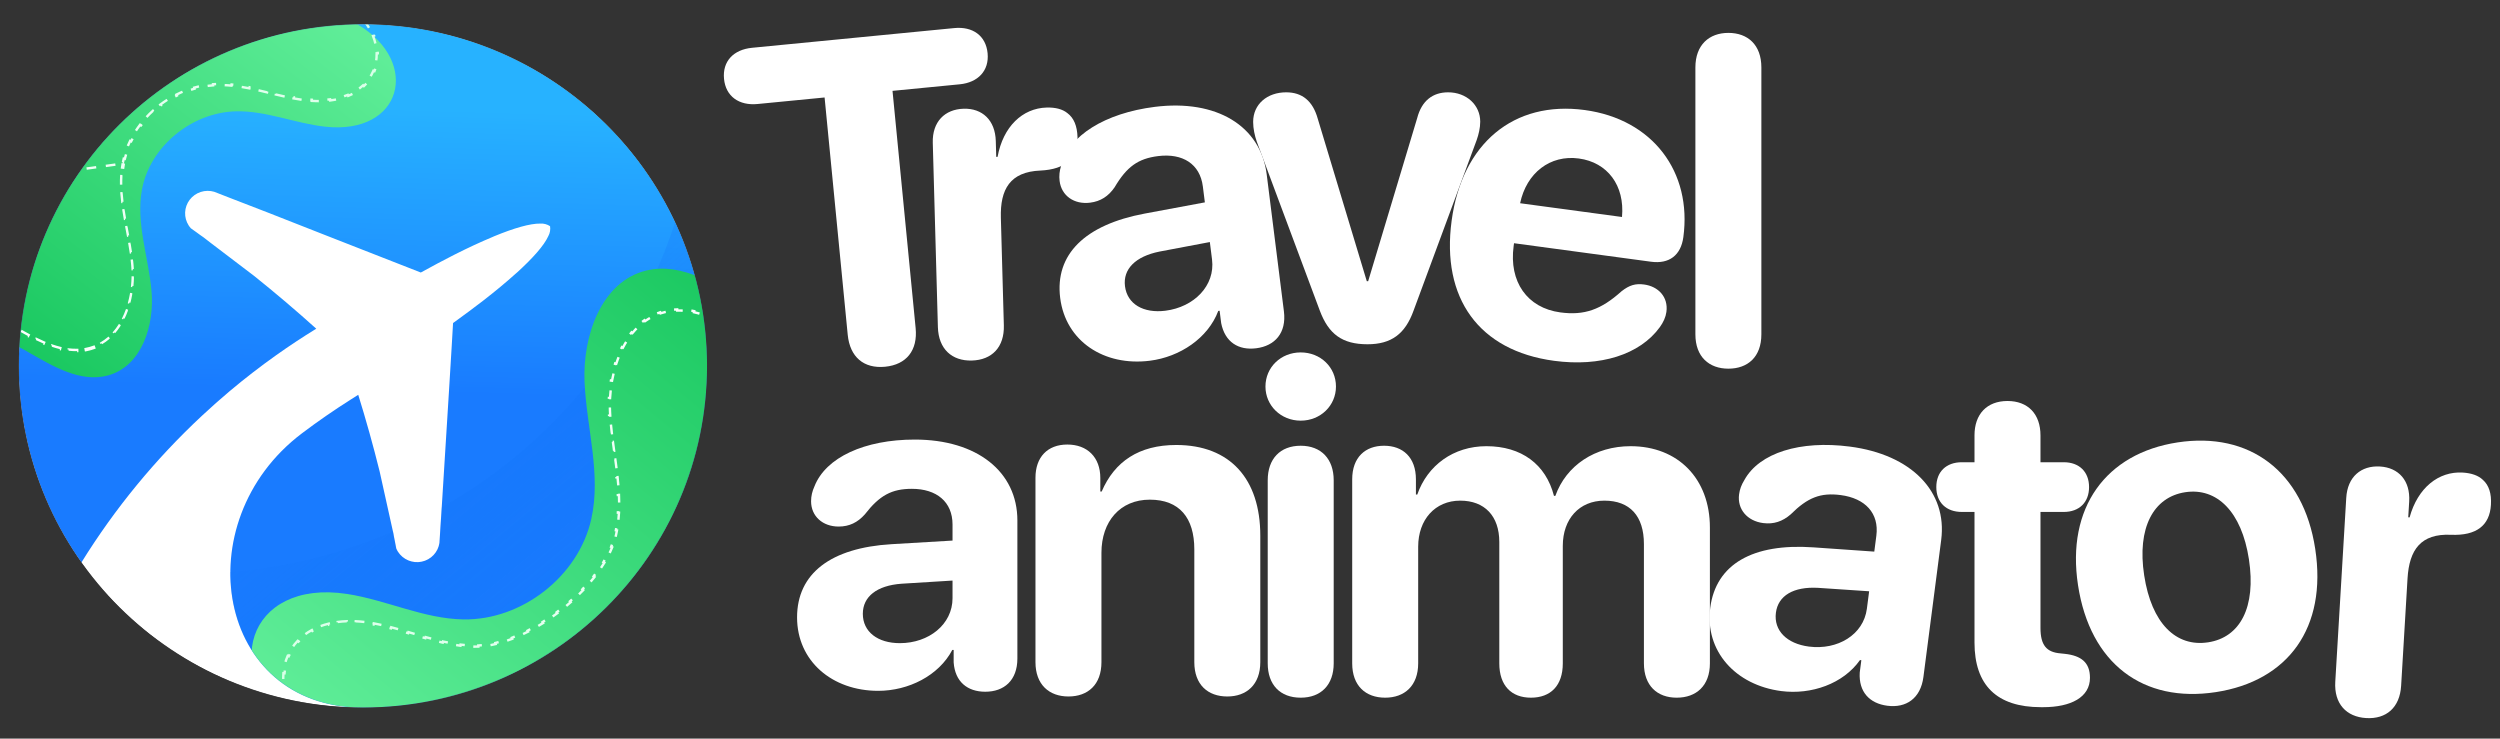 <svg width="5067" height="1497" viewBox="0 0 5067 1497" fill="none" xmlns="http://www.w3.org/2000/svg">
<rect x="0" y="0" width="5067" height="1497" fill="#333333" stroke="none"/>
<path d="M2771.6 697.756C2720.31 697.756 2692.83 677.147 2674.97 629.518L2547.19 286.952C2543.07 275.045 2539.87 260.847 2539.87 247.108C2539.87 210.928 2568.72 187.113 2606.73 187.113C2639.25 187.113 2660.77 204.517 2670.85 240.697L2770.23 569.981H2772.98L2872.36 239.323C2881.52 204.059 2903.96 187.113 2935.1 187.113C2972.2 187.113 3000.13 212.76 3000.13 246.65C3000.13 259.016 2996.93 272.755 2992.8 284.204L2865.03 629.518C2848.08 676.689 2820.15 697.756 2771.6 697.756Z" fill="white"/>
<path d="M3503.09 747.217C3464.16 747.217 3436.22 723.402 3436.22 677.605V136.736C3436.22 90.939 3464.16 66.666 3503.09 66.666C3542.47 66.666 3569.95 90.939 3569.95 136.736V677.605C3569.95 723.402 3542.47 747.217 3503.09 747.217Z" fill="white"/>
<path d="M3149.66 731.271C2997.62 710.732 2920.9 604.706 2942.18 447.219C2963.33 290.64 3067.98 203.57 3211.85 223.005C3349.83 241.644 3429.66 348.553 3411.82 480.624C3406.85 517.386 3383.15 535.443 3346.39 530.477L3068.63 492.954L3067.84 498.854C3058.09 571.017 3095.28 624.104 3162.45 633.178C3211.01 639.738 3244.99 627.691 3286.55 590.326C3302.58 577.704 3315.05 574.305 3332.3 576.635C3360.89 580.498 3381.59 601.779 3377.48 632.187C3376.07 642.626 3371.42 653.089 3364.05 663.184C3323.73 718.74 3243.61 743.963 3149.66 731.271ZM3080.97 411.899L3287.47 439.795C3293.33 375.888 3258.07 329.069 3199.97 321.222C3141.88 313.374 3093.91 350.334 3080.97 411.899Z" fill="white"/>
<path d="M2330.49 731.132C2237.79 742.784 2159.82 691.657 2148.79 603.958C2137.65 515.35 2199.36 455.435 2320.22 432.857L2442 410.164L2437.94 377.902C2432.23 332.462 2397.11 310.105 2347.13 316.388C2306.69 321.472 2283.8 337.734 2259.07 379.616C2246.58 397.802 2230.8 408.095 2209.44 410.779C2177.18 414.835 2151.38 396.845 2147.61 366.855C2146.29 356.404 2147.36 346.576 2150.65 336.008C2166.06 274.989 2239.71 229.267 2340.58 216.586C2465.54 200.879 2554.99 255.179 2567.33 353.329L2602.23 630.967C2607.77 675.044 2583.81 701.134 2546.1 705.875C2510.2 710.387 2482.7 693.535 2475.06 654.8L2471.92 629.808L2469.19 630.15C2448.44 685.379 2391.38 723.478 2330.49 731.132ZM2362.06 629.77C2420.22 622.459 2463.19 578.746 2456.56 526.036L2452.11 490.593L2350.21 509.863C2301.14 519.724 2275.77 545.531 2280.11 580.066C2284.68 616.418 2317.52 635.368 2362.06 629.77Z" fill="white"/>
<path d="M1969.7 730.737C1929.41 731.856 1902.16 707.415 1900.92 663.009L1890.55 289.445C1889.36 246.87 1914.77 221.424 1953.23 220.355C1990.77 219.312 2017.09 243.321 2018.27 285.896L2019.16 317.942L2021.91 317.866C2033.04 256.623 2072.32 219.337 2121.3 217.976C2139.16 217.48 2153.46 221.206 2163.3 229.179C2176.4 238.895 2183.27 255.198 2183.91 278.087C2184.49 299.146 2178.53 315.347 2166.01 326.691C2153.5 338.034 2134.44 344.519 2108.36 345.702C2047.49 348.309 2026.93 383.242 2028.55 441.383L2034.6 659.295C2035.84 703.701 2010.44 729.605 1969.7 730.737Z" fill="white"/>
<path d="M1793.97 743.303C1750.66 747.524 1722.56 723.575 1718.16 678.45L1671.28 197.565L1535.45 210.806C1498.08 214.449 1470.92 195.47 1467.45 159.916C1463.99 124.363 1486.51 100.54 1524.34 96.852L1934.12 56.907C1971.5 53.264 1998.2 72.288 2001.67 107.841C2005.13 143.395 1982.15 167.262 1945.23 170.861L1808.94 184.146L1855.82 665.031C1860.22 710.156 1837.27 739.082 1793.97 743.303Z" fill="white"/>
<path d="M1779.91 1400.18C1686.49 1400.18 1615.5 1339.73 1615.5 1251.34C1615.5 1162.03 1684.2 1110.28 1806.93 1102.95L1930.59 1095.63V1063.11C1930.59 1017.31 1898.53 990.751 1848.15 990.751C1807.39 990.751 1782.66 1004.03 1752.89 1042.5C1738.24 1058.99 1721.29 1067.23 1699.77 1067.23C1667.25 1067.23 1643.89 1046.17 1643.89 1015.94C1643.89 1005.41 1646.18 995.788 1650.76 985.713C1673.66 927.092 1752.43 890.912 1854.1 890.912C1980.05 890.912 2062.03 955.945 2062.03 1054.87V1334.69C2062.03 1379.11 2035.01 1402.01 1996.99 1402.01C1960.81 1402.01 1935.62 1381.86 1932.88 1342.48V1317.29H1930.13C1902.65 1369.5 1841.28 1400.18 1779.91 1400.18ZM1823.88 1303.55C1882.5 1303.55 1930.59 1265.54 1930.59 1212.41V1176.69L1827.08 1183.1C1777.17 1186.76 1748.77 1209.2 1748.77 1244.01C1748.77 1280.65 1779 1303.55 1823.88 1303.55Z" fill="white"/>
<path d="M2165.55 1411.63C2126.62 1411.63 2098.69 1387.82 2098.69 1342.02V968.31C2098.69 926.634 2122.96 900.988 2163.26 900.988C2203.56 900.988 2230.12 926.634 2230.12 968.768V996.246H2232.87C2258.98 935.336 2308.44 901.903 2384 901.903C2493 901.903 2554.37 970.6 2554.37 1085.55V1342.02C2554.37 1387.82 2526.43 1411.63 2487.51 1411.63C2448.12 1411.63 2420.64 1387.82 2420.64 1342.02V1113.49C2420.64 1049.37 2390.42 1012.73 2330.42 1012.73C2270.43 1012.73 2232.41 1056.7 2232.41 1120.36V1342.02C2232.41 1387.82 2204.94 1411.63 2165.55 1411.63Z" fill="white"/>
<path d="M2636.28 852.586C2595.98 852.586 2564.84 821.902 2564.84 783.432C2564.84 744.504 2595.98 714.277 2636.28 714.277C2676.58 714.277 2707.73 744.504 2707.73 783.432C2707.73 821.902 2676.58 852.586 2636.28 852.586ZM2636.28 1414.06C2594.61 1414.06 2569.42 1387.96 2569.42 1344.45V973.491C2569.42 929.984 2594.61 903.421 2636.28 903.421C2677.5 903.421 2703.15 929.984 2703.15 973.491V1344.45C2703.15 1387.96 2677.5 1414.06 2636.28 1414.06Z" fill="white"/>
<path d="M2807.51 1414.06C2767.66 1414.06 2740.64 1389.79 2740.64 1344.45V971.659C2740.64 926.778 2767.21 903.421 2805.22 903.421C2843.23 903.421 2869.79 926.778 2869.79 971.659V1002.34H2872.54C2893.15 943.265 2945.82 904.337 3012.68 904.337C3083.67 904.337 3133.13 940.975 3149.61 1005.09H3152.36C3174.34 943.265 3232.97 904.337 3304.87 904.337C3401.04 904.337 3465.62 970.285 3465.62 1069.21V1344.45C3465.62 1389.79 3438.14 1414.06 3398.29 1414.06C3358.91 1414.06 3331.89 1389.79 3331.89 1344.45V1102.64C3331.89 1045.85 3303.49 1014.71 3251.74 1014.71C3200.91 1014.71 3167.48 1051.81 3167.48 1106.3V1344.45C3167.48 1389.79 3142.74 1414.06 3102.9 1414.06C3063.51 1414.06 3038.78 1389.79 3038.78 1344.45V1098.52C3038.78 1045.85 3009.02 1014.71 2959.55 1014.71C2908.72 1014.71 2874.37 1053.18 2874.37 1108.14V1344.45C2874.37 1389.79 2846.89 1414.06 2807.51 1414.06Z" fill="white"/>
<path d="M3610.21 1400.65C3517.55 1388.63 3454.94 1319.55 3466.31 1231.89C3477.8 1143.33 3552.58 1100.85 3675.24 1109.37L3798.81 1118.01L3802.99 1085.77C3808.89 1040.35 3780.51 1009.88 3730.55 1003.4C3690.13 998.159 3663.9 1008.15 3629.43 1042.47C3612.77 1056.93 3594.91 1062.93 3573.56 1060.16C3541.32 1055.98 3520.86 1032.08 3524.75 1002.1C3526.11 991.658 3529.62 982.415 3535.45 973.012C3565.71 917.825 3648.48 892.08 3749.3 905.161C3874.2 921.364 3947.13 996.403 3934.4 1094.5L3898.4 1372C3892.68 1416.06 3862.94 1435.29 3825.25 1430.4C3789.37 1425.74 3766.98 1402.52 3769.32 1363.11L3772.56 1338.13L3769.84 1337.77C3735.87 1386.01 3671.06 1408.55 3610.21 1400.65ZM3666.24 1310.48C3724.37 1318.02 3776.95 1286.51 3783.78 1233.83L3788.38 1198.4L3684.91 1191.44C3634.94 1188.65 3603.89 1207.26 3599.41 1241.77C3594.7 1278.11 3621.73 1304.7 3666.24 1310.48Z" fill="white"/>
<path d="M4001.91 1302.32V1037.61H3976.27C3944.67 1037.61 3924.52 1018.37 3924.52 987.231C3924.52 956.088 3944.67 936.853 3976.27 936.853H4001.91V882.354C4001.91 839.305 4027.1 812.742 4068.78 812.742C4110.45 812.742 4135.64 839.305 4135.64 882.354V936.853H4182.81C4214.41 936.853 4234.11 956.546 4234.11 987.231C4234.11 1017.91 4214.41 1037.61 4182.81 1037.61H4135.64V1272.55C4135.64 1307.36 4147.55 1322.01 4176.4 1324.3L4185.1 1325.22C4218.08 1328.88 4235.94 1342.62 4235.94 1373.76C4235.94 1413.15 4197.47 1433.3 4141.14 1433.3H4136.56C4047.25 1433.3 4001.91 1388.87 4001.91 1302.32Z" fill="white"/>
<path d="M4490.86 1402.82C4344.18 1425.24 4236.07 1345.39 4211.72 1186.03C4187.72 1028.94 4268.19 918.887 4413.51 896.68C4558.84 874.473 4668.44 955.016 4692.51 1112.56C4716.93 1272.37 4637.54 1380.41 4490.86 1402.82ZM4475.43 1301.86C4540.17 1291.97 4572.99 1230.9 4558.12 1133.56C4543.39 1037.13 4493.23 987.813 4428.94 997.636C4364.65 1007.46 4331.06 1069.58 4345.8 1166.01C4360.67 1263.34 4410.24 1311.83 4475.43 1301.86Z" fill="white"/>
<path d="M4795.73 1455.38C4755.5 1452.98 4730.49 1426.25 4733.13 1381.91L4755.39 1008.87C4757.92 966.349 4785.45 943.217 4823.85 945.508C4861.34 947.744 4885.47 973.958 4882.93 1016.47L4881.02 1048.48L4883.77 1048.64C4900.2 988.6 4942.58 954.885 4991.5 957.803C5009.33 958.866 5023.25 963.826 5032.36 972.628C5044.56 983.449 5049.98 1000.29 5048.62 1023.15C5047.36 1044.18 5040.01 1059.8 5026.55 1070C5013.1 1080.21 4993.54 1085.01 4967.46 1083.91C4906.6 1081.2 4883.07 1114.2 4879.6 1172.26L4866.62 1389.87C4863.98 1434.22 4836.42 1457.81 4795.73 1455.38Z" fill="white"/>
<mask id="mask0_14741_17557" style="mask-type:luminance" maskUnits="userSpaceOnUse" x="38" y="49" width="1396" height="1386">
<path d="M1433.1 741.57C1433.1 359.089 1120.8 49.027 735.559 49.027C350.316 49.027 38.016 359.089 38.016 741.57C38.016 1124.05 350.316 1434.11 735.559 1434.11C1120.8 1434.11 1433.1 1124.05 1433.1 741.57Z" fill="white"/>
</mask>
<g mask="url(#mask0_14741_17557)">
<path d="M1433.1 741.57C1433.1 359.089 1120.8 49.027 735.559 49.027C350.316 49.027 38.016 359.089 38.016 741.57C38.016 1124.05 350.316 1434.11 735.559 1434.11C1120.8 1434.11 1433.1 1124.05 1433.1 741.57Z" fill="white"/>
<path d="M735.559 1434.11C1120.8 1434.11 1433.1 1124.05 1433.1 741.57C1433.1 359.088 1120.8 49.027 735.559 49.027C350.317 49.027 38.016 359.088 38.016 741.57C38.016 889.916 84.995 1027.37 164.989 1140.06C232.786 1030.59 315.11 930.33 409.95 842.072C428.343 824.935 447.075 808.331 466.15 792.258C496.448 766.827 527.76 742.634 560.085 719.678C586.438 701.01 613.408 683.19 640.995 666.217C600.51 629.732 558.387 593.955 514.965 559.162L425.55 491.148L412.522 481.059C411.07 479.965 409.561 478.942 408.013 477.895C407.626 477.632 407.234 477.368 406.843 477.101C405.579 476.24 404.823 475.672 404.089 475.119C403.689 474.818 403.288 474.516 402.819 474.177C401.48 473.204 400.144 472.223 398.807 471.242C394.881 468.361 390.938 465.468 386.843 462.673C385.178 460.871 383.675 458.93 382.351 456.87C377.327 449.03 374.837 439.851 375.216 430.566C375.595 421.282 378.822 412.334 384.466 404.919C390.109 397.506 397.899 391.983 406.794 389.091C415.688 386.196 425.262 386.071 434.229 388.728L441.569 391.582L467.294 401.625L541.13 430.15L662.303 477.757L852.907 552.351C876.216 539.471 898.72 527.486 920.208 516.579C947.832 502.611 973.753 490.542 997.28 480.752L1001.57 478.858C1041.84 462.262 1074.4 452.826 1095.27 453.143C1102.2 452.738 1109.08 454.594 1114.86 458.425C1115.97 465.366 1114.71 472.475 1111.29 478.625C1102.64 497.607 1080.23 522.881 1048.2 552.051L1044.65 555.114C1025.77 572.141 1003.79 590.359 979.361 609.307C960.295 623.988 939.865 639.206 918.253 654.731L915.505 701.979L909.979 792.994L894.49 1041.28L892.904 1065.26L891.192 1092.66L890.693 1100.47C889.328 1109.66 885.166 1118.22 878.762 1125C872.361 1131.78 864.025 1136.45 854.872 1138.39C845.719 1140.34 836.187 1139.46 827.553 1135.87C818.917 1132.28 811.592 1126.16 806.56 1118.33C805.233 1116.25 804.088 1114.07 803.14 1111.79C802.958 1110.85 802.777 1109.91 802.595 1108.96C802.441 1108.16 802.287 1107.36 802.134 1106.55L802.128 1106.53C801.236 1101.88 800.34 1097.21 799.419 1092.59C799.265 1091.85 799.119 1091.1 798.975 1090.36C798.893 1089.93 798.808 1089.5 798.725 1089.08C798.634 1088.62 798.543 1088.17 798.451 1087.74C798.305 1087.05 798.149 1086.08 797.979 1085.02C797.768 1083.69 797.533 1082.22 797.265 1080.99L769.455 955.533C756.394 902.966 741.925 851.122 726.132 800.392L726.075 800.209L711.489 809.432C677.039 831.216 643.837 854.211 611.902 878.328C374.557 1057.57 437.352 1434.11 735.559 1434.11Z" fill="url(#paint0_linear_14741_17557)"/>
<mask id="mask1_14741_17557" style="mask-type:alpha" maskUnits="userSpaceOnUse" x="38" y="49" width="1396" height="1386">
<path d="M735.559 1434.11C1120.8 1434.11 1433.1 1124.05 1433.1 741.57C1433.1 359.088 1120.8 49.027 735.559 49.027C350.317 49.027 38.016 359.088 38.016 741.57C38.016 889.916 84.995 1027.37 164.989 1140.06C232.786 1030.59 315.11 930.33 409.95 842.072C428.343 824.935 447.075 808.331 466.15 792.258C496.448 766.827 527.76 742.634 560.085 719.678C586.438 701.01 613.408 683.19 640.995 666.217C600.51 629.732 558.387 593.955 514.965 559.162L425.55 491.148L412.522 481.059C411.07 479.965 409.561 478.942 408.013 477.895C407.626 477.632 407.234 477.368 406.843 477.101C405.579 476.24 404.823 475.672 404.089 475.119C403.689 474.818 403.288 474.516 402.819 474.177C401.48 473.204 400.144 472.223 398.807 471.242C394.881 468.361 390.938 465.468 386.843 462.673C385.178 460.871 383.675 458.93 382.351 456.87C377.327 449.03 374.837 439.851 375.216 430.566C375.595 421.282 378.822 412.334 384.466 404.919C390.109 397.506 397.899 391.983 406.794 389.091C415.688 386.196 425.262 386.071 434.229 388.728L441.569 391.582L467.294 401.625L541.13 430.15L662.303 477.757L852.907 552.351C876.216 539.471 898.72 527.486 920.208 516.579C947.832 502.611 973.753 490.542 997.28 480.752L1001.57 478.858C1041.84 462.262 1074.4 452.826 1095.27 453.143C1102.2 452.738 1109.08 454.594 1114.86 458.425C1115.97 465.366 1114.71 472.475 1111.29 478.625C1102.64 497.607 1080.23 522.881 1048.2 552.051L1044.65 555.114C1025.77 572.141 1003.79 590.359 979.361 609.307C960.295 623.988 939.865 639.206 918.253 654.731L915.505 701.979L909.979 792.994L894.49 1041.28L892.904 1065.26L891.192 1092.66L890.693 1100.47C889.328 1109.66 885.166 1118.22 878.762 1125C872.361 1131.78 864.025 1136.45 854.872 1138.39C845.719 1140.34 836.187 1139.46 827.553 1135.87C818.917 1132.28 811.592 1126.16 806.56 1118.33C805.233 1116.25 804.088 1114.07 803.14 1111.79C802.958 1110.85 802.777 1109.91 802.595 1108.96C802.441 1108.16 802.287 1107.36 802.134 1106.55L802.128 1106.53C801.236 1101.88 800.34 1097.21 799.419 1092.59C799.265 1091.85 799.119 1091.1 798.975 1090.36C798.893 1089.93 798.808 1089.5 798.725 1089.08C798.634 1088.62 798.543 1088.17 798.451 1087.74C798.305 1087.05 798.149 1086.08 797.979 1085.02C797.768 1083.69 797.533 1082.22 797.265 1080.99L769.455 955.533C756.394 902.966 741.925 851.122 726.132 800.392L726.075 800.209L711.489 809.432C677.039 831.216 643.837 854.211 611.902 878.328C374.557 1057.57 437.352 1434.11 735.559 1434.11Z" fill="url(#paint1_linear_14741_17557)"/>
</mask>
<g mask="url(#mask1_14741_17557)">
<path style="mix-blend-mode:multiply" opacity="0.3" d="M1326.65 -288.047C1423.4 -75.254 1444.3 163.896 1385.91 390.056C1327.51 616.216 1193.31 815.914 1005.37 956.291C817.428 1096.67 586.953 1169.37 351.865 1162.42C116.774 1155.47 -108.926 1069.3 -288.102 918.073C-224.314 1058.75 -129.456 1183.37 -10.553 1282.7C108.349 1382.03 248.246 1453.53 398.772 1491.9C549.298 1530.27 706.596 1534.53 859.007 1504.35C1011.42 1474.17 1155.04 1410.34 1279.23 1317.58C1403.41 1224.82 1504.98 1105.51 1576.41 968.498C1647.83 831.48 1687.29 680.269 1691.84 526.063C1696.4 371.859 1665.94 218.615 1602.72 77.688C1539.51 -63.24 1445.15 -188.238 1326.65 -288.047Z" fill="url(#paint2_linear_14741_17557)"/>
<path d="M1766.07 984.362C1804.02 894.077 1828.85 799.174 1840.04 702.493C1848.31 631.028 1797.88 616.833 1737.73 656.931C1673.52 699.663 1587.36 663.917 1522.23 621.898C1457.09 579.88 1384.85 530.43 1309.95 548.303C1218.79 570.375 1180.71 680.831 1184.75 773.853C1188.78 866.875 1218.81 960.773 1198.49 1051.71C1172.82 1167.48 1058.36 1257.28 939.286 1255.44C858.664 1254.14 783.256 1216.13 703.609 1203.85C499.406 1172.47 441.88 1368.28 602.042 1477.3C658.791 1515.69 717.526 1551.06 777.999 1583.28C830.848 1611.43 891.423 1620.59 950.526 1630.71C1138.77 1662.94 1375.07 1792.66 1512.05 1695.96C1672.28 1582.85 1690.19 1164.48 1766.07 984.362Z" fill="url(#paint3_linear_14741_17557)"/>
<path d="M1733 730.106C1735.49 728.447 1737.95 726.894 1740.39 725.449L1739.24 723.534C1744.61 720.355 1749.87 717.672 1754.97 715.492L1755.86 717.539C1761.57 715.098 1767.06 713.308 1772.25 712.163L1771.77 709.987C1778.03 708.606 1783.93 708.124 1789.35 708.549L1789.17 710.77C1795.15 711.238 1800.44 712.858 1804.93 715.586L1806.1 713.684C1810.98 716.65 1815.04 720.864 1818.1 726.338L1816.14 727.421C1818.58 731.797 1820.39 737.084 1821.41 743.326L1823.63 742.968C1824.49 748.199 1824.81 754.029 1824.53 760.461L1822.29 760.367C1822.17 763.128 1821.94 766.007 1821.59 769.008C1821.23 772.11 1820.86 775.212 1820.47 778.311L1822.7 778.589C1821.91 784.803 1821.07 791.008 1820.16 797.204L1817.94 796.883C1817.03 803.066 1816.06 809.239 1815.03 815.403L1817.25 815.767C1816.21 821.944 1815.12 828.111 1813.96 834.267L1811.75 833.857C1810.6 839.999 1809.38 846.129 1808.1 852.246L1810.3 852.698C1809.02 858.83 1807.67 864.949 1806.27 871.053L1804.08 870.556C1802.67 876.647 1801.21 882.722 1799.69 888.783L1801.86 889.324C1800.33 895.399 1798.74 901.459 1797.09 907.503L1794.93 906.919C1793.28 912.947 1791.57 918.96 1789.8 924.957L1791.96 925.583C1790.18 931.592 1788.35 937.583 1786.46 943.558L1784.31 942.889C1782.42 948.846 1780.47 954.787 1778.46 960.707L1780.59 961.42C1778.58 967.352 1776.5 973.265 1774.37 979.16L1772.25 978.406C1770.13 984.283 1767.94 990.139 1765.69 995.977L1767.79 996.775C1765.54 1002.62 1763.22 1008.45 1760.85 1014.25L1758.77 1013.42C1757.59 1016.31 1756.39 1019.2 1755.18 1022.08C1754.03 1024.8 1752.9 1027.58 1751.78 1030.42L1753.88 1031.23C1751.72 1036.7 1749.62 1042.38 1747.56 1048.27L1745.44 1047.54C1743.49 1053.13 1741.57 1058.9 1739.69 1064.84L1741.84 1065.5C1740.05 1071.15 1738.3 1076.95 1736.57 1082.88L1734.41 1082.26C1732.75 1087.99 1731.11 1093.83 1729.49 1099.8L1731.66 1100.37C1730.1 1106.13 1728.56 1111.99 1727.04 1117.95L1724.86 1117.41C1723.38 1123.21 1721.91 1129.1 1720.46 1135.08L1722.64 1135.6C1721.23 1141.42 1719.83 1147.3 1718.44 1153.27L1716.25 1152.76C1714.89 1158.59 1713.54 1164.48 1712.19 1170.44L1714.38 1170.93C1713.06 1176.77 1711.75 1182.68 1710.43 1188.63L1708.24 1188.16C1706.94 1194.03 1705.65 1199.95 1704.36 1205.91L1706.55 1206.38C1705.28 1212.27 1704 1218.19 1702.72 1224.16L1700.53 1223.69C1699.26 1229.57 1698 1235.49 1696.73 1241.43L1698.93 1241.89C1698.6 1243.42 1698.28 1244.95 1697.95 1246.48C1697.02 1250.85 1696.08 1255.24 1695.14 1259.63L1692.94 1259.17C1691.68 1265.07 1690.42 1270.99 1689.14 1276.92L1691.33 1277.39C1690.06 1283.3 1688.78 1289.21 1687.49 1295.14L1685.3 1294.67C1684.01 1300.57 1682.71 1306.48 1681.4 1312.39L1683.59 1312.87C1682.28 1318.77 1680.96 1324.68 1679.62 1330.58L1677.43 1330.09C1676.09 1335.99 1674.74 1341.89 1673.37 1347.77L1675.55 1348.28C1674.18 1354.17 1672.79 1360.06 1671.37 1365.93L1669.19 1365.41C1667.77 1371.31 1666.33 1377.18 1664.87 1383.04L1667.05 1383.57C1665.58 1389.47 1664.08 1395.34 1662.56 1401.18L1660.39 1400.62C1658.86 1406.49 1657.31 1412.33 1655.73 1418.14L1657.9 1418.72C1656.3 1424.58 1654.68 1430.4 1653.03 1436.18L1650.87 1435.57C1649.19 1441.42 1647.49 1447.23 1645.75 1452.98L1647.9 1453.62C1646.13 1459.46 1644.33 1465.25 1642.49 1470.98L1640.36 1470.3C1638.5 1476.1 1636.6 1481.83 1634.66 1487.5L1636.79 1488.21C1634.81 1493.99 1632.8 1499.69 1630.74 1505.31L1628.62 1504.55C1626.53 1510.27 1624.39 1515.9 1622.19 1521.45L1624.28 1522.26C1622.03 1527.97 1619.72 1533.58 1617.35 1539.09L1615.29 1538.22C1612.88 1543.84 1610.4 1549.35 1607.87 1554.75L1609.91 1555.69C1607.3 1561.25 1604.62 1566.69 1601.88 1572L1599.88 1570.98C1597.07 1576.41 1594.18 1581.71 1591.22 1586.84L1593.17 1587.95C1590.1 1593.29 1586.94 1598.46 1583.7 1603.46L1581.81 1602.26C1578.48 1607.39 1575.06 1612.34 1571.54 1617.09L1573.35 1618.41C1569.67 1623.36 1565.89 1628.11 1562 1632.62L1560.3 1631.17C1556.31 1635.8 1552.2 1640.18 1547.98 1644.3L1549.55 1645.89C1545.13 1650.19 1540.58 1654.21 1535.9 1657.93L1534.49 1656.19C1532.15 1658.06 1529.76 1659.84 1527.34 1661.55C1525 1663.2 1522.61 1664.79 1520.18 1666.32L1521.37 1668.21C1516.47 1671.29 1511.38 1674.12 1506.11 1676.72L1505.11 1674.73C1500 1677.25 1494.72 1679.56 1489.28 1681.65L1490.09 1683.73C1484.72 1685.8 1479.2 1687.66 1473.54 1689.33L1472.9 1687.2C1467.43 1688.81 1461.83 1690.25 1456.11 1691.51L1456.6 1693.69C1450.98 1694.93 1445.24 1696.01 1439.4 1696.93L1439.04 1694.73C1433.4 1695.63 1427.64 1696.38 1421.8 1697L1422.03 1699.21C1416.3 1699.82 1410.48 1700.3 1404.58 1700.65L1404.44 1698.43C1398.71 1698.77 1392.91 1699.01 1387.03 1699.14L1387.08 1701.37C1381.3 1701.49 1375.46 1701.52 1369.56 1701.45L1369.59 1699.22C1363.83 1699.15 1358.02 1699 1352.15 1698.76L1352.05 1700.99C1346.28 1700.75 1340.44 1700.44 1334.57 1700.05L1334.72 1697.83C1328.96 1697.45 1323.15 1697 1317.31 1696.49L1317.11 1698.71C1311.34 1698.2 1305.53 1697.63 1299.68 1697.01L1299.92 1694.79C1294.17 1694.18 1288.38 1693.51 1282.57 1692.79L1282.29 1695C1276.53 1694.29 1270.74 1693.53 1264.93 1692.73L1265.23 1690.53C1259.49 1689.73 1253.72 1688.9 1247.93 1688.03L1247.59 1690.24C1241.84 1689.37 1236.07 1688.48 1230.29 1687.55L1230.65 1685.35C1224.9 1684.43 1219.15 1683.48 1213.38 1682.5L1213.01 1684.7C1207.26 1683.73 1201.51 1682.73 1195.75 1681.72L1196.14 1679.52C1190.4 1678.51 1184.66 1677.48 1178.92 1676.44L1178.51 1678.63C1172.77 1677.59 1167.03 1676.54 1161.29 1675.47L1161.71 1673.28C1155.96 1672.22 1150.23 1671.14 1144.5 1670.07L1144.08 1672.26C1138.34 1671.18 1132.6 1670.1 1126.88 1669.02L1127.3 1666.83L1126.83 1666.74C1121.23 1665.68 1115.65 1664.63 1110.08 1663.58L1109.67 1665.78C1103.91 1664.69 1098.17 1663.62 1092.45 1662.56L1092.86 1660.37C1087.09 1659.3 1081.34 1658.24 1075.63 1657.2L1075.22 1659.4C1069.45 1658.35 1063.7 1657.32 1057.98 1656.32L1058.37 1654.12C1052.58 1653.11 1046.82 1652.12 1041.1 1651.16L1040.72 1653.36C1034.91 1652.39 1029.15 1651.45 1023.44 1650.55L1023.79 1648.35C1017.95 1647.43 1012.17 1646.56 1006.44 1645.73L1006.12 1647.94C1000.28 1647.09 994.49 1646.3 988.767 1645.57L989.055 1643.35C986.153 1642.98 983.267 1642.62 980.397 1642.28C977.428 1641.93 974.46 1641.57 971.489 1641.2L971.211 1643.41C965.273 1642.67 959.33 1641.9 953.392 1641.07L953.704 1638.87C947.784 1638.04 941.87 1637.17 935.971 1636.23L935.616 1638.44C929.699 1637.5 923.792 1636.49 917.906 1635.4L918.318 1633.21C912.442 1632.12 906.591 1630.95 900.772 1629.68L900.29 1631.86C894.43 1630.59 888.601 1629.21 882.807 1627.73L883.369 1625.57C877.591 1624.09 871.853 1622.49 866.164 1620.76L865.509 1622.89C859.775 1621.15 854.087 1619.28 848.456 1617.26L849.219 1615.17C843.623 1613.16 838.083 1611.01 832.609 1608.69L831.73 1610.74C826.226 1608.41 820.787 1605.92 815.422 1603.25L816.428 1601.26C813.775 1599.94 811.141 1598.57 808.526 1597.16C805.949 1595.77 803.375 1594.38 800.807 1592.97L799.726 1594.93C794.579 1592.12 789.448 1589.28 784.331 1586.43L785.432 1584.48C780.321 1581.63 775.225 1578.74 770.144 1575.84L769.023 1577.77C763.936 1574.86 758.862 1571.92 753.805 1568.96L754.945 1567.04C749.893 1564.08 744.857 1561.1 739.836 1558.09L738.676 1560C733.648 1556.99 728.636 1553.95 723.639 1550.89L724.817 1548.99C719.828 1545.94 714.851 1542.85 709.892 1539.75L708.694 1541.63C703.727 1538.52 698.778 1535.39 693.844 1532.22L695.061 1530.35C690.134 1527.19 685.222 1524.01 680.326 1520.81L679.089 1522.67C674.187 1519.46 669.303 1516.22 664.432 1512.97L665.687 1511.12C663.257 1509.49 660.828 1507.86 658.406 1506.22C655.853 1504.48 653.364 1502.72 650.938 1500.93L649.6 1502.73C644.57 1499.03 639.802 1495.23 635.293 1491.35L636.762 1489.67C632.085 1485.64 627.692 1481.53 623.577 1477.34L621.969 1478.9C617.58 1474.43 613.505 1469.88 609.737 1465.26L611.481 1463.86C607.581 1459.08 604.015 1454.23 600.781 1449.33L598.903 1450.55C595.475 1445.36 592.412 1440.12 589.707 1434.84L591.707 1433.83C588.902 1428.36 586.492 1422.85 584.466 1417.35L582.357 1418.11C580.215 1412.29 578.495 1406.47 577.191 1400.67L579.382 1400.18C578.045 1394.24 577.153 1388.32 576.698 1382.48L574.461 1382.65C573.979 1376.5 573.973 1370.42 574.433 1364.44L576.672 1364.61C577.131 1358.61 578.07 1352.73 579.475 1347L577.295 1346.48C578.751 1340.54 580.7 1334.78 583.13 1329.22L585.19 1330.11C587.571 1324.67 590.421 1319.43 593.735 1314.45L591.861 1313.22C595.197 1308.2 598.992 1303.43 603.237 1298.95L604.871 1300.48C608.915 1296.22 613.375 1292.22 618.245 1288.53L616.884 1286.76C621.628 1283.17 626.749 1279.87 632.243 1276.89L633.318 1278.85C638.457 1276.06 643.931 1273.56 649.734 1271.38L648.939 1269.3C654.478 1267.21 660.31 1265.42 666.425 1263.93L666.957 1266.1C672.65 1264.72 678.6 1263.61 684.798 1262.8L684.504 1260.59C690.377 1259.82 696.466 1259.31 702.771 1259.08L702.853 1261.3C708.704 1261.09 714.744 1261.12 720.974 1261.41L721.077 1259.18C727.004 1259.45 733.094 1259.95 739.347 1260.7L739.079 1262.92C742.083 1263.27 745.127 1263.69 748.208 1264.16C751.177 1264.62 754.138 1265.12 757.097 1265.65L757.497 1263.46C763.445 1264.53 769.369 1265.75 775.273 1267.08L774.776 1269.25C780.64 1270.57 786.489 1272.01 792.328 1273.52L792.896 1271.36C798.743 1272.88 804.576 1274.47 810.399 1276.11L809.786 1278.26C815.592 1279.89 821.389 1281.57 827.189 1283.27L827.826 1281.14C830.603 1281.95 833.381 1282.77 836.156 1283.58C839.18 1284.47 842.202 1285.36 845.224 1286.25L844.589 1288.39C850.401 1290.09 856.218 1291.77 862.041 1293.41L862.653 1291.26C868.482 1292.9 874.317 1294.49 880.162 1295.99L879.598 1298.15C885.482 1299.67 891.382 1301.1 897.302 1302.42L897.793 1300.25C903.705 1301.56 909.631 1302.77 915.576 1303.82L915.184 1306.01C921.179 1307.07 927.199 1307.98 933.249 1308.71L933.518 1306.49C939.514 1307.22 945.537 1307.75 951.589 1308.07L951.469 1310.3C954.51 1310.46 957.562 1310.57 960.622 1310.62C963.547 1310.66 966.508 1310.62 969.498 1310.48L969.396 1308.26C975.089 1308 980.896 1307.42 986.798 1306.54L987.132 1308.75C992.858 1307.89 998.664 1306.75 1004.53 1305.35L1004 1303.18C1009.56 1301.85 1015.18 1300.28 1020.84 1298.49L1021.53 1300.61C1027.05 1298.86 1032.61 1296.9 1038.18 1294.73L1037.36 1292.66C1042.72 1290.58 1048.09 1288.31 1053.47 1285.88L1054.4 1287.9C1059.7 1285.51 1064.99 1282.94 1070.26 1280.22L1069.23 1278.24C1074.36 1275.6 1079.48 1272.81 1084.57 1269.88L1085.69 1271.81C1090.74 1268.91 1095.76 1265.87 1100.74 1262.72L1099.53 1260.84C1104.43 1257.73 1109.29 1254.5 1114.1 1251.17L1115.38 1253C1120.18 1249.67 1124.93 1246.23 1129.6 1242.7L1128.24 1240.93C1132.89 1237.42 1137.47 1233.81 1141.97 1230.12L1143.4 1231.84C1147.93 1228.13 1152.38 1224.32 1156.74 1220.45L1155.24 1218.79C1159.61 1214.9 1163.88 1210.94 1168.05 1206.91L1169.62 1208.51C1173.85 1204.42 1177.97 1200.26 1181.97 1196.04L1180.33 1194.51C1184.36 1190.26 1188.27 1185.95 1192.03 1181.59L1193.74 1183.04C1197.61 1178.56 1201.33 1174.03 1204.89 1169.46L1203.11 1168.1C1206.73 1163.46 1210.18 1158.78 1213.44 1154.08L1215.29 1155.34C1218.68 1150.45 1221.88 1145.53 1224.86 1140.59L1222.93 1139.45C1225.99 1134.39 1228.81 1129.32 1231.39 1124.24L1233.39 1125.25C1236.11 1119.9 1238.55 1114.55 1240.71 1109.21L1238.62 1108.39C1240.84 1102.89 1242.74 1097.4 1244.29 1091.96L1246.45 1092.57C1247.27 1089.71 1248 1086.87 1248.63 1084.03C1249.29 1081.07 1249.89 1078.11 1250.44 1075.14L1248.23 1074.74C1249.32 1068.83 1250.19 1062.91 1250.86 1056.97L1253.09 1057.22C1253.77 1051.21 1254.25 1045.2 1254.55 1039.18L1252.31 1039.06C1252.61 1033.09 1252.74 1027.1 1252.73 1021.1L1254.97 1021.1C1254.96 1015.09 1254.79 1009.07 1254.51 1003.04L1252.27 1003.15C1251.99 997.178 1251.6 991.201 1251.11 985.218L1253.34 985.037C1252.85 979.058 1252.27 973.077 1251.62 967.092L1249.39 967.331C1248.74 961.389 1248.03 955.441 1247.28 949.489L1249.51 949.211C1248.76 943.267 1247.96 937.319 1247.15 931.375L1244.93 931.674C1244.37 927.563 1243.8 923.451 1243.23 919.338C1242.98 917.516 1242.72 915.693 1242.47 913.872L1244.7 913.57C1243.88 907.636 1243.07 901.706 1242.29 895.777L1240.07 896.065C1239.28 890.121 1238.53 884.177 1237.84 878.233L1240.07 877.978C1239.38 872.034 1238.74 866.094 1238.19 860.16L1235.95 860.366C1235.39 854.392 1234.92 848.421 1234.54 842.455L1236.78 842.316C1236.6 839.339 1236.44 836.362 1236.31 833.387C1236.18 830.456 1236.1 827.502 1236.07 824.533L1233.83 824.557C1233.76 818.652 1233.88 812.688 1234.19 806.695L1236.43 806.811C1236.74 800.935 1237.22 795.034 1237.9 789.139L1235.67 788.887C1236.34 782.978 1237.2 777.073 1238.25 771.203L1240.46 771.593C1241.5 765.769 1242.73 759.979 1244.15 754.257L1241.97 753.724C1243.41 747.917 1245.04 742.175 1246.87 736.532L1249.01 737.216C1250.84 731.562 1252.88 726.009 1255.11 720.59L1253.04 719.744C1255.33 714.188 1257.84 708.767 1260.55 703.514L1262.55 704.532C1265.29 699.248 1268.24 694.143 1271.42 689.246L1269.53 688.04C1272.81 682.985 1276.33 678.148 1280.08 673.569L1281.82 674.977C1285.58 670.39 1289.58 666.072 1293.83 662.055L1292.28 660.441C1296.63 656.318 1301.24 652.505 1306.11 649.042L1307.42 650.856C1312.19 647.466 1317.21 644.418 1322.49 641.757L1321.47 639.769C1326.76 637.103 1332.29 634.814 1338.09 632.938L1338.78 635.057C1341.56 634.16 1344.39 633.359 1347.28 632.658C1350.07 631.992 1352.85 631.434 1355.63 630.973L1355.27 628.776C1361.04 627.822 1366.8 627.295 1372.53 627.152L1372.59 629.379C1378.29 629.238 1383.97 629.481 1389.63 630.069L1389.87 627.852C1395.6 628.445 1401.31 629.387 1406.99 630.629L1406.51 632.807C1412.04 634.017 1417.56 635.519 1423.05 637.274L1423.74 635.151C1429.2 636.896 1434.64 638.886 1440.04 641.079L1439.19 643.141C1444.46 645.28 1449.7 647.615 1454.92 650.11L1455.89 648.102C1461.08 650.582 1466.23 653.216 1471.34 655.968L1470.27 657.928C1475.32 660.641 1480.33 663.471 1485.31 666.383L1486.45 664.462C1491.44 667.374 1496.39 670.368 1501.3 673.406L1500.11 675.298C1505.02 678.336 1509.9 681.418 1514.74 684.515L1515.96 682.64C1520.85 685.772 1525.71 688.911 1530.53 692.027L1529.3 693.896C1531.73 695.468 1534.16 697.039 1536.57 698.596C1538.99 700.153 1541.44 701.702 1543.91 703.238L1545.1 701.346C1549.96 704.354 1554.93 707.309 1559.99 710.175L1558.87 712.112C1563.9 714.957 1569.02 717.715 1574.21 720.355L1575.23 718.371C1580.37 720.988 1585.59 723.487 1590.85 725.833L1589.93 727.866C1595.26 730.243 1600.65 732.468 1606.07 734.505L1606.87 732.421C1612.31 734.466 1617.79 736.323 1623.28 737.952L1622.64 740.087C1628.29 741.765 1633.95 743.209 1639.62 744.38L1640.08 742.196C1645.8 743.379 1651.52 744.28 1657.2 744.858L1656.97 747.075C1662.87 747.674 1668.74 747.933 1674.56 747.805L1674.51 745.576C1680.32 745.449 1686.08 744.93 1691.75 743.976L1692.12 746.174C1697.93 745.195 1703.65 743.767 1709.26 741.842L1708.53 739.734C1713.92 737.885 1719.2 735.571 1724.34 732.744L1725.43 734.695C1727.98 733.291 1730.51 731.763 1733 730.106Z" stroke="url(#paint4_linear_14741_17557)" stroke-width="4.916" stroke-dasharray="19.65 19.65"/>
<path d="M-141.542 451.456C-167.453 519.483 -183.252 590.537 -188.633 662.494C-192.654 716.256 -154.08 724.96 -109.4 693.25C-61.978 659.644 4.668 683.536 55.535 712.709C106.403 741.883 162.912 776.349 219.269 760.845C287.841 741.738 313.209 658.737 307.131 589.922C301.053 521.108 275.188 452.43 287.693 384.431C303.45 297.858 387.542 227.862 478.111 225.629C539.433 224.165 597.98 250.057 658.917 256.751C815.146 273.847 852.531 127.009 727.263 51.047C695.539 31.933 663.095 13.993 629.998 -2.738C563.511 -36.35 486.964 -48.675 413.827 -30.924C306.91 -4.975 206.28 42.209 118.516 108.078C0.393 196.733 -89.698 315.688 -141.542 451.456Z" fill="url(#paint5_linear_14741_17557)"/>
<path d="M-174.899 389.847C-172.68 384.238 -170.393 378.656 -168.044 373.106L-165.963 373.938C-163.615 368.396 -161.205 362.882 -158.729 357.403L-160.789 356.521C-158.304 351.02 -155.754 345.548 -153.14 340.109L-151.101 341.035C-148.492 335.609 -145.819 330.211 -143.084 324.849L-145.099 323.873C-142.352 318.489 -139.543 313.141 -136.67 307.823L-134.68 308.846C-131.814 303.542 -128.886 298.274 -125.895 293.041L-127.86 291.971C-124.859 286.721 -121.797 281.505 -118.673 276.325L-116.736 277.439C-113.619 272.273 -110.442 267.144 -107.205 262.05L-109.114 260.89C-105.867 255.782 -102.558 250.712 -99.19 245.68L-97.309 246.883C-93.95 241.865 -90.532 236.886 -87.054 231.946L-88.905 230.699C-85.418 225.744 -81.871 220.83 -78.266 215.956L-76.446 217.247C-72.853 212.388 -69.2 207.57 -65.491 202.793L-67.279 201.461C-63.56 196.672 -59.783 191.924 -55.95 187.22L-54.195 188.594C-50.375 183.905 -46.498 179.259 -42.565 174.656L-44.286 173.242C-40.344 168.628 -36.347 164.059 -32.294 159.533L-30.607 160.987C-26.569 156.479 -22.476 152.014 -18.328 147.595L-19.979 146.102C-15.824 141.674 -11.614 137.291 -7.351 132.956L-5.737 134.487C-1.491 130.168 2.809 125.895 7.161 121.669L5.585 120.1C9.944 115.867 14.357 111.681 18.821 107.543L20.359 109.148C24.803 105.028 29.299 100.956 33.846 96.932L32.347 95.292C36.901 91.262 41.505 87.281 46.16 83.351L47.619 85.026C52.252 81.112 56.936 77.248 61.668 73.435L60.249 71.726C64.986 67.909 69.771 64.143 74.605 60.428L75.982 62.169C78.389 60.318 80.809 58.481 83.24 56.656C85.582 54.898 87.934 53.154 90.294 51.422L88.958 49.651C93.697 46.175 98.471 42.754 103.282 39.387L104.576 41.188C109.377 37.828 114.213 34.522 119.084 31.27L117.831 29.44C122.72 26.176 127.644 22.966 132.601 19.812L133.812 21.67C138.758 18.523 143.737 15.431 148.75 12.394L147.582 10.51C152.611 7.463 157.673 4.471 162.767 1.536L163.891 3.446C168.972 0.518 174.085 -2.354 179.228 -5.17L178.148 -7.104C183.307 -9.929 188.497 -12.697 193.717 -15.408L194.753 -13.45C199.959 -16.153 205.194 -18.8 210.457 -21.39L209.466 -23.371C214.745 -25.968 220.053 -28.508 225.388 -30.99L226.334 -28.987C231.653 -31.462 236.999 -33.879 242.373 -36.238L241.473 -38.261C246.86 -40.626 252.275 -42.933 257.716 -45.182L258.568 -43.139C263.991 -45.38 269.439 -47.563 274.911 -49.688L274.104 -51.749C279.59 -53.879 285.1 -55.949 290.633 -57.96L291.395 -55.881C296.908 -57.885 302.447 -59.831 308.006 -61.717L307.294 -63.812C312.865 -65.702 318.461 -67.533 324.077 -69.303L324.742 -67.192C330.338 -68.956 335.954 -70.661 341.592 -72.305L340.975 -74.431C346.622 -76.078 352.292 -77.666 357.979 -79.193L358.549 -77.054C364.214 -78.575 369.899 -80.035 375.602 -81.436L375.08 -83.587C380.792 -84.99 386.525 -86.332 392.273 -87.612L392.747 -85.45C395.611 -86.088 398.477 -86.711 401.349 -87.318C404.204 -87.922 407.062 -88.473 409.924 -88.971L409.557 -91.154C415.363 -92.165 421.184 -92.961 427.013 -93.549L427.216 -91.343C433.016 -91.927 438.823 -92.304 444.627 -92.478L444.585 -94.695C450.456 -94.871 456.324 -94.842 462.181 -94.612L462.065 -92.396C467.874 -92.169 473.67 -91.743 479.446 -91.124L479.716 -93.329C485.537 -92.706 491.339 -91.888 497.109 -90.882L496.689 -88.698C502.399 -87.703 508.081 -86.521 513.722 -85.158L514.284 -87.312C519.96 -85.942 525.594 -84.39 531.18 -82.662L530.48 -80.546C536.005 -78.838 541.481 -76.956 546.9 -74.906L547.733 -76.978C553.179 -74.918 558.566 -72.691 563.886 -70.301L562.93 -68.282C565.563 -67.099 568.181 -65.876 570.781 -64.613C573.314 -63.383 575.843 -62.146 578.37 -60.902L579.399 -62.887C584.459 -60.395 589.503 -57.875 594.533 -55.327L593.48 -53.353C598.502 -50.808 603.511 -48.236 608.502 -45.636L609.577 -47.598C614.577 -44.994 619.56 -42.363 624.529 -39.703L623.432 -37.752C628.393 -35.097 633.339 -32.414 638.269 -29.703L639.389 -31.641C644.325 -28.927 649.246 -26.184 654.152 -23.415L653.01 -21.488C657.908 -18.723 662.79 -15.93 667.655 -13.11L668.819 -15.024C673.691 -12.2 678.546 -9.348 683.385 -6.47L682.201 -4.569C684.616 -3.132 687.026 -1.689 689.433 -0.239C692.118 1.389 694.725 3.049 697.258 4.739L698.54 2.9C703.849 6.443 708.832 10.118 713.493 13.906L712.041 15.622C716.945 19.606 721.486 23.713 725.666 27.916L727.29 26.356C731.783 30.873 735.873 35.504 739.561 40.217L737.766 41.582C741.623 46.507 745.032 51.519 748.002 56.582L749.961 55.457C753.177 60.937 755.891 66.482 758.112 72.046L756.009 72.877C758.311 78.643 760.071 84.424 761.298 90.17L763.507 89.689C764.825 95.85 765.545 101.977 765.683 108.011L763.426 108.087C763.566 114.206 763.089 120.221 762.012 126.068L764.233 126.438C763.105 132.561 761.331 138.511 758.931 144.215L756.846 143.387C754.512 148.931 751.565 154.237 748.02 159.235L749.866 160.489C746.322 165.488 742.193 170.186 737.494 174.52L735.959 172.911C731.594 176.938 726.716 180.647 721.336 183.98L722.524 185.853C717.365 189.048 711.763 191.902 705.725 194.368L704.88 192.321C699.383 194.566 693.51 196.486 687.265 198.043L687.795 200.193C681.947 201.651 675.786 202.795 669.316 203.595L669.059 201.394C663.122 202.128 656.916 202.568 650.444 202.692L650.459 204.909C644.439 205.024 638.196 204.866 631.735 204.419L631.921 202.206C628.851 201.994 625.73 201.715 622.56 201.369C619.534 201.036 616.514 200.656 613.498 200.234L613.153 202.429C607.085 201.58 601.039 200.562 595.011 199.422L595.46 197.244C589.477 196.113 583.504 194.86 577.535 193.53L577.012 195.694C571.039 194.363 565.078 192.958 559.121 191.523L559.683 189.369C555.816 188.438 551.958 187.496 548.095 186.553C546.012 186.044 543.927 185.535 541.838 185.027L541.272 187.181C535.317 185.732 529.361 184.3 523.4 182.931L523.939 180.771C517.944 179.394 511.937 178.078 505.917 176.871L505.439 179.045C499.419 177.838 493.386 176.741 487.34 175.802L487.719 173.611C481.612 172.663 475.483 171.873 469.326 171.29L469.084 173.498C462.978 172.92 456.849 172.548 450.697 172.431L450.768 170.213C447.671 170.154 444.564 170.159 441.449 170.233C438.212 170.313 434.983 170.478 431.765 170.727L431.915 172.938C425.532 173.431 419.194 174.255 412.919 175.393L412.534 173.212C406.164 174.367 399.862 175.841 393.65 177.615L394.256 179.744C388.109 181.5 382.049 183.553 376.101 185.886L375.287 183.827C369.268 186.186 363.366 188.828 357.596 191.732L358.608 193.704C352.901 196.577 347.331 199.71 341.914 203.086L340.722 201.217C335.244 204.63 329.926 208.288 324.787 212.172L326.148 213.924C321.059 217.771 316.149 221.842 311.438 226.119L309.918 224.498C305.148 228.829 300.581 233.368 296.241 238.099L297.91 239.573C293.606 244.263 289.528 249.141 285.698 254.19L283.895 252.878C280.01 257.995 276.379 263.287 273.021 268.734L274.947 269.868C271.621 275.263 268.567 280.812 265.811 286.493L263.776 285.559C260.984 291.313 258.491 297.204 256.321 303.211L258.448 303.932C256.309 309.854 254.49 315.89 253.011 322.021L250.815 321.533C250.07 324.627 249.409 327.745 248.839 330.885M-174.899 389.847L251.06 331.251M-174.899 389.847L-172.796 390.63C-173.901 393.425 -174.99 396.226 -176.063 399.034M-174.899 389.847L-181.351 406.768L-179.229 407.499C-178.191 404.673 -177.136 401.851 -176.063 399.034M248.839 330.885L251.06 331.251M248.839 330.885C248.308 333.77 247.847 336.654 247.448 339.539L249.685 339.813C250.078 336.958 250.535 334.104 251.06 331.251M-176.063 399.034L-178.175 398.278M182.052 705.53C184.84 704.755 187.555 703.87 190.196 702.883L190.976 704.955C188.271 705.965 185.491 706.872 182.636 707.667M182.052 705.53C179.244 706.304 176.436 706.948 173.628 707.475L174.026 709.653C176.896 709.116 179.766 708.456 182.636 707.667M182.052 705.53C182.049 705.532 182.054 705.53 182.052 705.53ZM182.052 705.53L182.636 707.667M248.042 357.048L245.787 356.956C245.468 362.773 245.373 368.59 245.466 374.406L247.722 374.346C247.632 368.576 247.724 362.81 248.042 357.048ZM248.519 391.616L246.269 391.802C246.697 397.569 247.275 403.335 247.969 409.101L250.21 408.815C249.519 403.079 248.945 397.344 248.519 391.616ZM252.571 425.928L250.34 426.287C251.216 431.982 252.171 437.679 253.173 443.373L255.396 442.971C254.398 437.288 253.445 431.606 252.571 425.928ZM258.483 459.967L256.264 460.39C256.66 462.527 257.059 464.659 257.455 466.794C258.114 470.319 258.771 473.843 259.422 477.37L261.641 476.949C260.99 473.418 260.333 469.887 259.675 466.357C259.276 464.227 258.88 462.098 258.483 459.967ZM264.683 493.955L262.458 494.348C263.43 500.018 264.35 505.688 265.182 511.354L267.415 511.011C266.579 505.324 265.658 499.638 264.683 493.955ZM269.64 528.146L267.397 528.412C267.713 531.262 267.999 534.111 268.25 536.961C268.498 539.764 268.693 542.592 268.833 545.439L271.088 545.304C270.946 542.431 270.749 539.576 270.498 536.744C270.246 533.876 269.958 531.011 269.64 528.146ZM271.295 562.49L269.041 562.461C268.897 568.113 268.545 573.792 267.977 579.462L270.224 579.654C270.796 573.93 271.151 568.195 271.295 562.49ZM267.855 596.707L265.632 596.348C264.626 601.967 263.399 607.533 261.945 613.005L264.127 613.542C265.598 608.009 266.839 602.384 267.855 596.707ZM258.949 630.013L256.826 629.284C254.849 634.678 252.626 639.929 250.153 644.993L252.184 645.934C254.696 640.796 256.946 635.475 258.949 630.013ZM243.682 661.045L241.781 659.874C238.664 664.704 235.267 669.281 231.586 673.56L233.303 674.98C237.054 670.618 240.512 665.957 243.682 661.045ZM220.966 687.279L219.502 685.609C215.173 689.287 210.544 692.608 205.606 695.525L206.752 697.422C211.807 694.438 216.542 691.038 220.966 687.279ZM156.492 711.478L156.463 709.261C150.708 709.4 144.954 709.099 139.204 708.413L138.906 710.617C144.756 711.312 150.62 711.621 156.492 711.478ZM121.614 707.471L122.177 705.319C116.618 703.977 111.072 702.33 105.541 700.434L104.776 702.53C110.365 704.445 115.979 706.112 121.614 707.471ZM88.423 696.233L89.339 694.197C84.046 691.948 78.776 689.52 73.535 686.96L72.513 688.95C77.783 691.523 83.088 693.967 88.423 696.233ZM56.954 680.971L58.05 679.02C52.925 676.28 47.835 673.462 42.784 670.614L41.644 672.542C46.705 675.395 51.809 678.221 56.954 680.971ZM26.471 663.881L27.628 661.962L26.048 661.053C24.043 659.901 22.046 658.752 20.057 657.612C17.549 656.172 15.002 654.747 12.421 653.341L11.308 655.283C13.875 656.682 16.408 658.1 18.903 659.531C20.908 660.681 22.922 661.838 24.944 663.002C25.453 663.294 25.962 663.587 26.471 663.881ZM-4.185 647.299L-3.167 645.307C-8.414 642.763 -13.761 640.334 -19.179 638.068L-20.084 640.111C-14.707 642.359 -9.398 644.77 -4.185 647.299ZM-36.405 633.887L-35.639 631.793C-41.247 629.87 -46.9 628.158 -52.564 626.711L-53.156 628.857C-47.556 630.289 -41.962 631.981 -36.405 633.887ZM-70.312 625.33L-69.94 623.139C-75.89 622.232 -81.822 621.668 -87.697 621.505L-87.787 623.722C-82.015 623.881 -76.178 624.435 -70.312 625.33ZM-105.336 624.547L-105.6 622.347C-111.581 623.107 -117.458 624.374 -123.184 626.215L-122.506 628.323C-116.924 626.529 -111.187 625.291 -105.336 624.547ZM-138.605 635.356L-139.712 633.436C-142.303 634.899 -144.847 636.511 -147.338 638.276C-150.092 640.23 -152.819 642.028 -155.51 643.664L-154.338 645.546C-151.6 643.879 -148.828 642.054 -146.032 640.07C-143.605 638.35 -141.128 636.781 -138.605 635.356ZM-172.198 654.353L-172.974 652.279C-179.704 654.776 -185.977 656.08 -191.629 656.227L-191.597 658.444C-185.64 658.292 -179.114 656.919 -172.198 654.353ZM-210.481 653.564L-209.207 651.717C-213.854 648.652 -217.577 643.952 -220.031 637.447L-222.147 638.241C-219.555 645.111 -215.567 650.207 -210.481 653.564ZM-225.525 619.096L-223.268 619.012C-223.349 616.016 -223.268 612.829 -223.015 609.453C-222.792 606.462 -222.55 603.473 -222.291 600.489L-224.538 600.324C-224.799 603.321 -225.041 606.317 -225.266 609.316C-225.525 612.761 -225.605 616.02 -225.525 619.096ZM-222.759 582.369L-220.516 582.584C-219.853 576.621 -219.117 570.667 -218.309 564.721L-220.546 564.454C-221.356 570.416 -222.094 576.387 -222.759 582.369ZM-217.9 546.591L-215.671 546.91C-214.719 540.984 -213.697 535.067 -212.602 529.162L-214.821 528.79C-215.92 534.711 -216.946 540.645 -217.9 546.591ZM-211.314 511.06L-209.102 511.485C-207.866 505.608 -206.558 499.742 -205.179 493.89L-207.376 493.414C-208.759 499.282 -210.073 505.165 -211.314 511.06ZM-203.013 475.86L-200.827 476.389C-199.308 470.572 -197.716 464.771 -196.055 458.988L-198.227 458.408C-199.894 464.209 -201.488 470.028 -203.013 475.86ZM-193.02 441.069L-190.863 441.7C-189.062 435.96 -187.192 430.237 -185.253 424.534L-187.392 423.852C-189.339 429.573 -191.213 435.311 -193.02 441.069Z" stroke="url(#paint6_linear_14741_17557)" stroke-width="4.916" stroke-dasharray="19.65 19.65"/>
</g>
</g>
<defs>
<linearGradient id="paint0_linear_14741_17557" x1="750.673" y1="216.779" x2="734.311" y2="793.493" gradientUnits="userSpaceOnUse">
<stop stop-color="#27B2FF"/>
<stop offset="1" stop-color="#197BFF"/>
</linearGradient>
<linearGradient id="paint1_linear_14741_17557" x1="750.673" y1="216.779" x2="734.311" y2="793.493" gradientUnits="userSpaceOnUse">
<stop stop-color="#27B2FF"/>
<stop offset="1" stop-color="#197BFF"/>
</linearGradient>
<linearGradient id="paint2_linear_14741_17557" x1="1252.24" y1="1243.54" x2="861.683" y2="769.914" gradientUnits="userSpaceOnUse">
<stop stop-color="#0061E3" stop-opacity="0"/>
<stop offset="1" stop-color="#197BFF"/>
</linearGradient>
<linearGradient id="paint3_linear_14741_17557" x1="1727.99" y1="585.671" x2="853.596" y2="1642.88" gradientUnits="userSpaceOnUse">
<stop stop-color="#12C45A"/>
<stop offset="1" stop-color="#5FED98"/>
</linearGradient>
<linearGradient id="paint4_linear_14741_17557" x1="1722.99" y1="664.125" x2="936.036" y2="1615.6" gradientUnits="userSpaceOnUse">
<stop stop-color="white"/>
<stop offset="1" stop-color="#D9FFE8"/>
</linearGradient>
<linearGradient id="paint5_linear_14741_17557" x1="-56.754" y1="761.157" x2="567.327" y2="-45.205" gradientUnits="userSpaceOnUse">
<stop stop-color="#12C45A"/>
<stop offset="1" stop-color="#5FED98"/>
</linearGradient>
<linearGradient id="paint6_linear_14741_17557" x1="-99.904" y1="708.456" x2="493.418" y2="-64.986" gradientUnits="userSpaceOnUse">
<stop stop-color="white"/>
<stop offset="1" stop-color="#D9FFE8"/>
</linearGradient>
</defs>
</svg>
